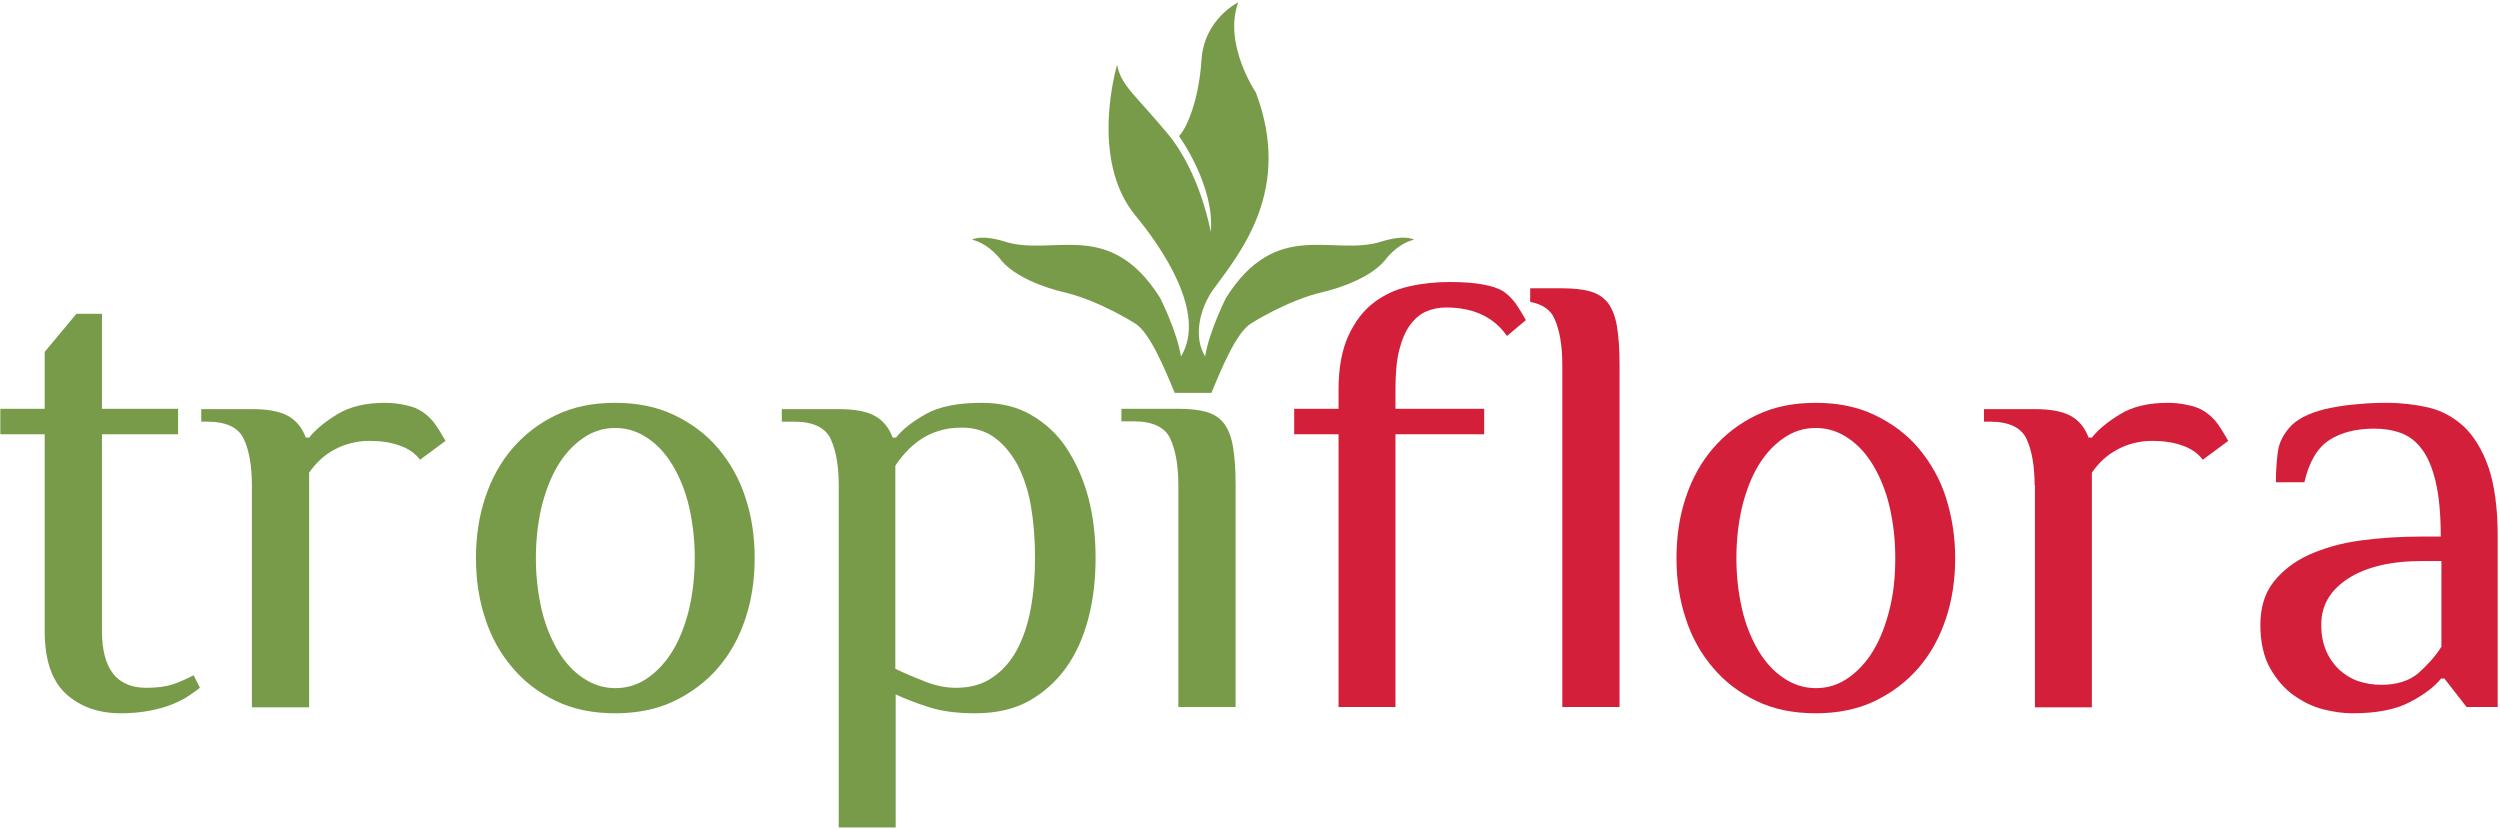 <?xml version="1.0" encoding="utf-8"?>
<!-- Generator: Adobe Illustrator 21.0.0, SVG Export Plug-In . SVG Version: 6.00 Build 0)  -->
<svg version="1.1" id="Layer_1" xmlns="http://www.w3.org/2000/svg" xmlns:xlink="http://www.w3.org/1999/xlink" x="0px" y="0px"
	 viewBox="0 0 755.3 250.4" style="enable-background:new 0 0 755.3 250.4;" xml:space="preserve">
<style type="text/css">
	.st0{fill:#789B4A;}
	.st1{fill-rule:evenodd;clip-rule:evenodd;fill:#789B4A;}
	.st2{fill:#D31F39;}
	.st3{fill-rule:evenodd;clip-rule:evenodd;fill:#D31F39;}
</style>
<g>
	<path class="st0" d="M13.5,131.2H0.1v-7.7h13.4v-17.2l9.6-11.5h7.7v28.7h23v7.7h-23v59.4c0,11.5,4.5,17.2,13.4,17.2
		c3.3,0,6.1-0.4,8.2-1.1c2.2-0.8,4.2-1.7,6.1-2.7l1.9,3.8c-1,0.8-2.2,1.6-3.5,2.5c-1.3,0.9-3,1.7-4.9,2.5s-4.2,1.4-6.7,1.9
		c-2.6,0.5-5.5,0.8-8.8,0.8c-6.8,0-12.3-2-16.6-5.9c-4.3-4-6.4-10.3-6.4-19V131.2z"/>
</g>
<g>
	<path class="st0" d="M76.1,146.6c0-5.7-0.8-10.4-2.4-13.9c-1.6-3.5-5.3-5.3-11-5.3h-1.9v-3.8h15.3c4.9,0,8.5,0.7,11,2.1
		c2.5,1.4,4.2,3.6,5.3,6.5h1c1.9-2.4,4.8-4.8,8.6-7.1s8.6-3.4,14.4-3.4c1.9,0,4,0.2,6.1,0.7c2.2,0.4,4,1.2,5.4,2.2
		c1.4,1,2.6,2.2,3.6,3.6c1,1.4,2,3.1,3.1,5l-7.7,5.7c-1.4-1.9-3.5-3.4-6.2-4.3c-2.7-1-5.8-1.4-9.1-1.4c-3.8,0-7.3,0.9-10.5,2.6
		c-3.2,1.7-5.7,4.1-7.7,7v70.9H76.1V146.6z"/>
</g>
<g>
	<path class="st0" d="M143.8,168.6c0-6.5,0.9-12.6,2.8-18.3c1.9-5.7,4.6-10.6,8.2-14.8c3.6-4.2,8-7.6,13.2-10.1s11.1-3.7,17.9-3.7
		c6.6,0,12.6,1.2,17.8,3.7c5.2,2.5,9.7,5.8,13.3,10.1s6.4,9.2,8.2,14.8c1.9,5.7,2.8,11.8,2.8,18.3s-0.9,12.6-2.8,18.3
		c-1.9,5.7-4.6,10.6-8.2,14.8c-3.6,4.2-8.1,7.6-13.3,10.1c-5.2,2.5-11.2,3.7-17.8,3.7c-6.8,0-12.7-1.2-17.9-3.7s-9.6-5.8-13.2-10.1
		c-3.6-4.2-6.4-9.2-8.2-14.8C144.7,181.2,143.8,175.1,143.8,168.6z M209.9,168.6c0-5.5-0.6-10.6-1.7-15.4c-1.1-4.8-2.8-8.9-4.9-12.5
		c-2.1-3.5-4.6-6.3-7.6-8.3c-2.9-2-6.2-3.1-9.8-3.1c-3.6,0-6.8,1-9.8,3.1c-2.9,2-5.5,4.8-7.6,8.3c-2.1,3.5-3.7,7.7-4.9,12.5
		c-1.1,4.8-1.7,9.9-1.7,15.4c0,5.5,0.6,10.6,1.7,15.4c1.1,4.8,2.8,8.9,4.9,12.5c2.1,3.5,4.6,6.3,7.6,8.3c2.9,2,6.2,3.1,9.8,3.1
		c3.6,0,6.8-1,9.8-3.1c2.9-2,5.5-4.8,7.6-8.3c2.1-3.5,3.7-7.7,4.9-12.5C209.3,179.2,209.9,174.1,209.9,168.6z"/>
</g>
<g>
	<path class="st0" d="M253.4,146.6c0-5.7-0.8-10.4-2.4-13.9c-1.6-3.5-5.3-5.3-11-5.3h-3.8v-3.8h17.2c4.9,0,8.5,0.7,11,2.1
		c2.5,1.4,4.2,3.6,5.3,6.5h1c1.9-2.4,4.9-4.8,9-7.1c4.1-2.3,9.7-3.4,16.9-3.4c5.7,0,10.8,1.2,15,3.7c4.3,2.5,7.9,5.8,10.7,10.1
		s5,9.2,6.5,14.8c1.5,5.7,2.2,11.8,2.2,18.3s-0.7,12.6-2.2,18.3c-1.5,5.7-3.7,10.6-6.7,14.8c-3,4.2-6.8,7.6-11.3,10.1
		c-4.5,2.5-9.9,3.7-16.2,3.7c-5.4,0-10-0.6-13.8-1.8c-3.8-1.2-7.2-2.5-10.2-3.9V250h-17.2V146.6z M270.6,202.1
		c2.9,1.4,6,2.7,9.1,3.9c3.1,1.2,6.2,1.8,9.1,1.8c4.3,0,8-1,11-3.1c3-2,5.5-4.8,7.4-8.3c1.9-3.5,3.3-7.7,4.2-12.5
		c0.9-4.8,1.3-9.9,1.3-15.4c0-5.5-0.4-10.6-1.2-15.4c-0.8-4.8-2.2-8.9-4-12.5c-1.9-3.5-4.2-6.3-6.9-8.3c-2.7-2-6-3.1-9.9-3.1
		c-2.7,0-5,0.3-7.1,1c-2,0.6-3.9,1.5-5.5,2.6c-1.6,1.1-3,2.3-4.3,3.7c-1.3,1.4-2.4,2.8-3.3,4.2V202.1z"/>
</g>
<path class="st1" d="M373.2,213.6H356v-67.1c0-5.7-0.8-10.4-2.4-13.9c-1.6-3.5-5.3-5.3-11-5.3h-3.8v-3.8H356c3.3,0,6.1,0.3,8.3,0.9
	c2.2,0.6,4,1.7,5.4,3.4c1.3,1.7,2.3,4.1,2.8,7.1c0.5,3,0.8,6.9,0.8,11.6V213.6z"/>
<g>
	<path class="st2" d="M436.9,92.9c-2.2,0-4.2,0.4-6,1.2c-1.9,0.8-3.5,2.2-4.9,4.1c-1.4,1.9-2.5,4.5-3.3,7.7
		c-0.8,3.2-1.1,7.2-1.1,11.9v5.7h26.8v7.7h-26.8v82.4h-17.2v-82.4h-13.4v-7.7h13.4v-5.7c0-6.6,1-12.1,3-16.4c2-4.3,4.5-7.6,7.7-10
		c3.1-2.4,6.7-4,10.7-4.9c4-0.9,8.1-1.3,12.2-1.3c7.9,0,13.3,1,16.3,2.9c1.4,1,2.6,2.2,3.6,3.6c1,1.4,2,3.1,3.1,5l-5.7,4.8
		C451.3,95.8,445.2,92.9,436.9,92.9z"/>
</g>
<path class="st3" d="M489.2,213.6h-17.2V110.1c0-5.7-0.8-10.4-2.4-13.9c-1.2-2.7-3.7-4.3-7.3-5v-4.1h9.7c3.3,0,6.1,0.3,8.3,0.9
	c2.2,0.6,4,1.7,5.4,3.4c1.3,1.7,2.3,4.1,2.8,7.1c0.5,3,0.8,6.9,0.8,11.6V213.6z"/>
<path class="st1" d="M366,118.7c3-7.3,7.6-18.4,12-21c0,0,10.9-7,21.8-9.5c0,0,12.8-2.8,18.5-9.4c0,0,3.4-5,8.9-6.4
	c0,0-2.5-1.7-9.9,0.6c-14.6,4.6-31.6-7.3-46.9,17c0,0-5.1,10.1-6.3,17.7c-3.8-6.2-1.4-14.9,2.5-20.3c8.1-11.1,24-30,12.8-59.5
	c0,0-9.9-14.6-5.3-27.2c0,0-10.3,5-11.1,17.4c-0.8,12.4-4.6,20.9-6.8,23c0,0,10.9,15.1,9.6,29c0,0-3.1-17.9-13.1-29.8
	c-9.9-11.9-13.9-14.3-15.2-20.7c0,0-8.6,28.5,5.6,45.6c7.7,9.3,21.7,29.4,13.7,42.5c-1.2-7.6-6.3-17.7-6.3-17.7
	c-15.3-24.3-32.3-12.4-46.9-17c-7.4-2.3-9.9-0.6-9.9-0.6c5.5,1.4,8.9,6.4,8.9,6.4c5.7,6.6,18.5,9.4,18.5,9.4
	c10.9,2.5,21.8,9.5,21.8,9.5c4.4,2.6,9,13.7,12,21H366z"/>
<g>
	<path class="st2" d="M506.5,168.6c0-6.5,0.9-12.6,2.8-18.3c1.9-5.7,4.6-10.6,8.2-14.8s8-7.6,13.2-10.1c5.2-2.5,11.1-3.7,17.9-3.7
		c6.6,0,12.6,1.2,17.8,3.7c5.2,2.5,9.7,5.8,13.3,10.1s6.4,9.2,8.2,14.8c1.8,5.7,2.8,11.8,2.8,18.3s-0.9,12.6-2.8,18.3
		c-1.9,5.7-4.6,10.6-8.2,14.8c-3.6,4.2-8.1,7.6-13.3,10.1c-5.2,2.5-11.2,3.7-17.8,3.7c-6.8,0-12.7-1.2-17.9-3.7
		c-5.2-2.5-9.6-5.8-13.2-10.1c-3.6-4.2-6.4-9.2-8.2-14.8C507.4,181.2,506.5,175.1,506.5,168.6z M572.6,168.6
		c0-5.5-0.6-10.6-1.7-15.4c-1.1-4.8-2.8-8.9-4.9-12.5c-2.1-3.5-4.6-6.3-7.6-8.3c-2.9-2-6.2-3.1-9.8-3.1c-3.6,0-6.8,1-9.8,3.1
		c-2.9,2-5.5,4.8-7.6,8.3c-2.1,3.5-3.7,7.7-4.9,12.5c-1.1,4.8-1.7,9.9-1.7,15.4c0,5.5,0.6,10.6,1.7,15.4s2.8,8.9,4.9,12.5
		c2.1,3.5,4.6,6.3,7.6,8.3c2.9,2,6.2,3.1,9.8,3.1c3.6,0,6.8-1,9.8-3.1c2.9-2,5.5-4.8,7.6-8.3c2.1-3.5,3.7-7.7,4.9-12.5
		S572.6,174.1,572.6,168.6z"/>
</g>
<g>
	<path class="st2" d="M614.7,146.6c0-5.7-0.8-10.4-2.4-13.9c-1.6-3.5-5.3-5.3-11-5.3h-1.9v-3.8h15.3c4.9,0,8.5,0.7,11,2.1
		c2.5,1.4,4.2,3.6,5.3,6.5h1c1.9-2.4,4.8-4.8,8.6-7.1c3.8-2.3,8.6-3.4,14.4-3.4c1.9,0,4,0.2,6.1,0.7c2.2,0.4,4,1.2,5.4,2.2
		c1.4,1,2.6,2.2,3.6,3.6c1,1.4,2,3.1,3.1,5l-7.7,5.7c-1.4-1.9-3.5-3.4-6.2-4.3c-2.7-1-5.8-1.4-9.1-1.4c-3.8,0-7.3,0.9-10.5,2.6
		c-3.2,1.7-5.7,4.1-7.7,7v70.9h-17.2V146.6z"/>
</g>
<g>
	<path class="st2" d="M745.2,213.6l-6.7-8.6h-1c-1.9,2.4-5,4.8-9.4,7.1c-4.3,2.3-10.2,3.4-17.4,3.4c-2.7,0-5.6-0.4-8.8-1.2
		c-3.2-0.8-6.2-2.3-9-4.3c-2.8-2-5.2-4.8-7.1-8.2s-2.9-7.8-2.9-13c0-5.2,1.3-9.6,4-13c2.7-3.4,6.3-6.2,10.7-8.2
		c4.5-2,9.6-3.5,15.5-4.3c5.9-0.8,12.1-1.2,18.6-1.2h5.7c0-6.6-0.5-12.1-1.5-16.4c-1-4.3-2.4-7.6-4.2-10c-1.8-2.4-3.9-4-6.4-4.9
		c-2.5-0.9-5.1-1.3-8-1.3c-5.4,0-9.9,1.1-13.5,3.4s-6.2,6.6-7.6,12.8h-8.6c0-3.3,0.2-6.4,0.6-9.3c0.4-2.9,1.8-5.5,4.2-8
		c1.2-1.1,2.8-2.2,4.9-3.1c2.1-0.9,4.4-1.6,7-2.1c2.6-0.5,5.3-0.9,8.1-1.1c2.9-0.3,5.8-0.4,8.7-0.4c4.3,0,8.5,0.5,12.5,1.4
		s7.6,2.9,10.7,5.7c3.1,2.9,5.6,7,7.5,12.3c1.8,5.3,2.8,12.2,2.8,20.8v51.7H745.2z M737.6,169.5h-5.7c-9.6,0-17.1,1.8-22.5,5.3
		c-5.4,3.5-8.1,8.1-8.1,13.9c0,3.1,0.5,5.7,1.5,8c1,2.3,2.4,4.2,4,5.7c1.7,1.5,3.6,2.7,5.7,3.4c2.2,0.7,4.5,1.1,6.9,1.1
		c4.7,0,8.5-1.2,11.2-3.5c2.7-2.4,5.1-5,7-8V169.5z"/>
</g>
</svg>
